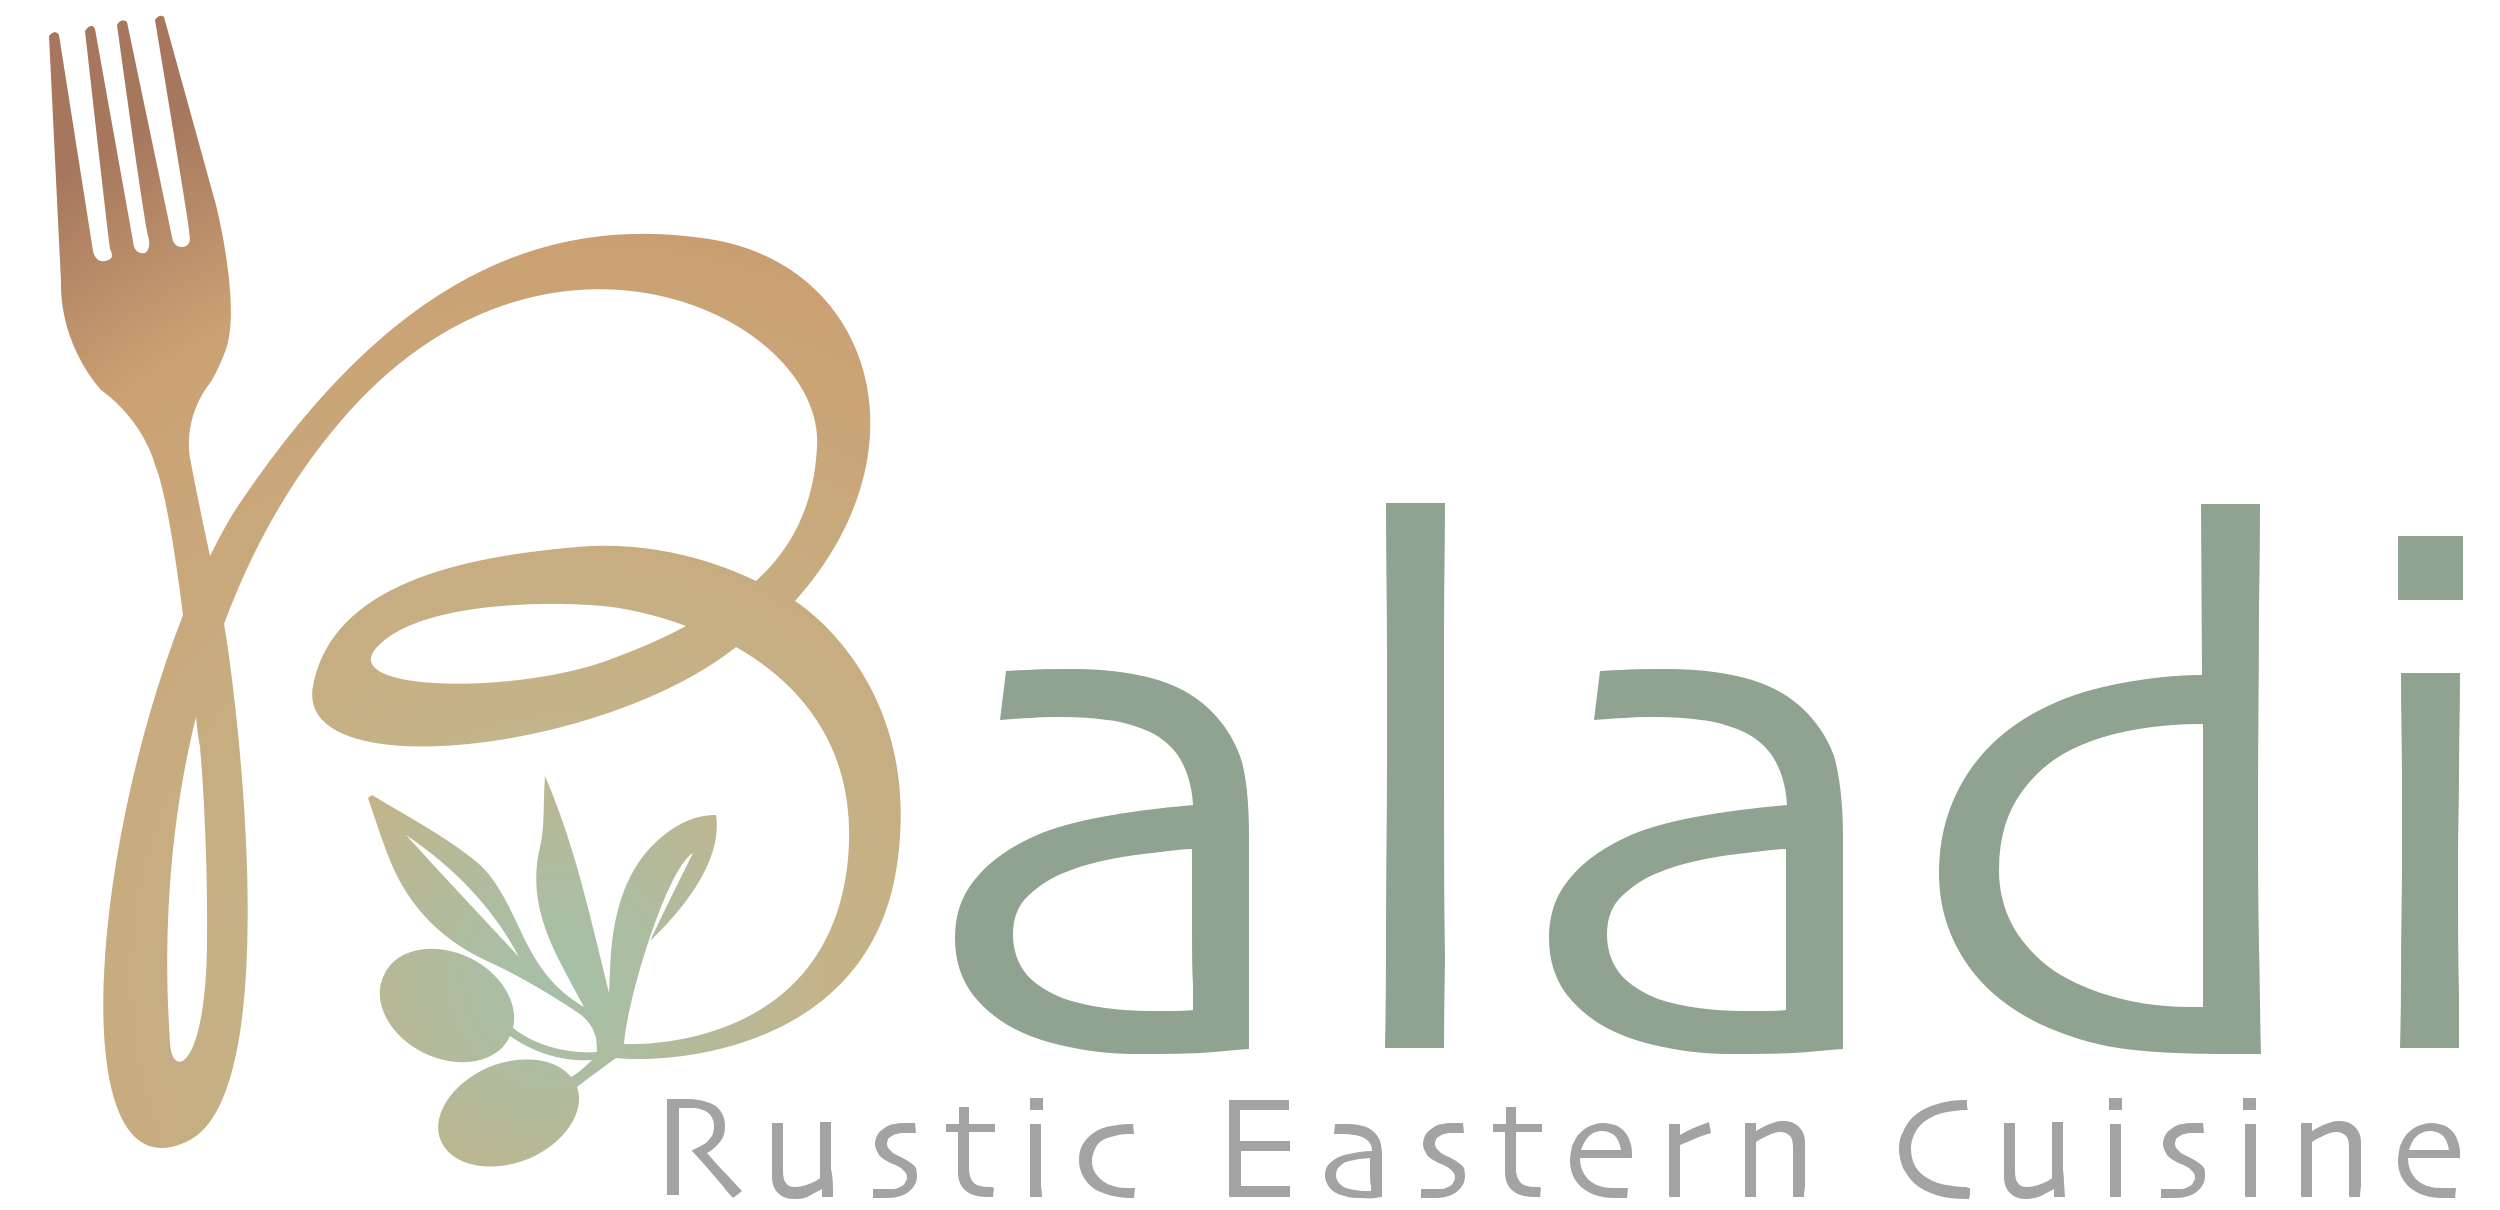 <?xml version="1.0" encoding="UTF-8"?> <svg xmlns="http://www.w3.org/2000/svg" xmlns:xlink="http://www.w3.org/1999/xlink" version="1.1" id="Layer_1" x="0px" y="0px" width="250px" height="121px" viewBox="0 0 250 121" style="enable-background:new 0 0 250 121;" xml:space="preserve"> <style type="text/css"> .st0{fill:#8FA390;} .st1{fill:url(#SVGID_1_);} .st2{fill:#A4A3A2;} </style> <g> <path class="st0" d="M124.9,83.7c0,6.1,0,11.1,0,15c0,3.9,0,5.9,0,6.2c-0.2,0-1.4,0.1-3.5,0.3c-2.1,0.2-4.7,0.2-7.9,0.2 c-2,0-4.1-0.2-6.1-0.6c-2.1-0.4-3.8-0.9-5.3-1.6c-2-0.9-3.6-2.2-4.8-3.7c-1.2-1.6-1.8-3.5-1.8-5.7c0-2.4,0.7-4.4,2.2-6.1 c1.4-1.7,3.5-3.1,6-4.2c1.6-0.7,3.8-1.3,6.4-1.8c2.7-0.5,5.7-0.9,9.2-1.2c-0.1-1.9-0.6-3.5-1.4-4.8c-0.8-1.2-2-2.2-3.6-2.8 c-1.1-0.4-2.3-0.8-3.6-0.9c-1.3-0.2-2.9-0.3-4.7-0.3c-1.1,0-2.1,0-2.8,0.1c-0.8,0-1.8,0.1-3.2,0.2l0.6-4.9c0.4,0,1.1-0.1,2.2-0.1 c1.1-0.1,2.6-0.1,4.5-0.1c2.9,0,5.5,0.3,7.8,0.9c2.3,0.6,4.2,1.6,5.7,3c1.4,1.3,2.5,2.9,3.2,4.8C124.6,77.3,124.9,80.1,124.9,83.7z M119.2,92.6c0-0.8,0-1.9,0-3.2c0-1.3,0-2.8,0-4.5c-1.1,0-3,0.3-5.7,0.6c-2.7,0.4-5,0.9-6.9,1.7c-1.4,0.5-2.6,1.3-3.7,2.3 c-1.1,1-1.6,2.3-1.6,3.9c0,1.7,0.5,3,1.4,4.1c0.9,1,2.2,1.8,3.8,2.4c1.2,0.4,2.6,0.7,4,0.9c1.5,0.2,3,0.3,4.7,0.3 c0.5,0,1.1,0,1.8,0c0.7,0,1.5,0,2.3-0.1c0-0.2,0-1,0-2.5C119.2,97,119.2,95.1,119.2,92.6z"></path> <path class="st0" d="M144.4,104.8h-5.9c0-0.3,0.1-3.9,0.1-10.9c0-6.9,0.1-12.7,0.1-17.3c0-2.9,0-6.7,0-11.2c0-4.5-0.1-9.5-0.1-15.1 h5.9c0,3.8-0.1,8.2-0.1,13.2s0,9.2,0,12.7c0,7.5,0,14.1,0.1,19.7C144.4,101.6,144.4,104.5,144.4,104.8z"></path> <path class="st0" d="M184.3,83.7c0,6.1,0,11.1,0,15c0,3.9,0,5.9,0,6.2c-0.2,0-1.4,0.1-3.5,0.3c-2.1,0.2-4.7,0.2-7.9,0.2 c-2,0-4.1-0.2-6.1-0.6c-2.1-0.4-3.8-0.9-5.3-1.6c-2-0.9-3.6-2.2-4.8-3.7c-1.2-1.6-1.8-3.5-1.8-5.7c0-2.4,0.7-4.4,2.2-6.1 c1.4-1.7,3.5-3.1,6-4.2c1.6-0.7,3.8-1.3,6.4-1.8c2.7-0.5,5.7-0.9,9.2-1.2c-0.1-1.9-0.6-3.5-1.4-4.8c-0.8-1.2-2-2.2-3.6-2.8 c-1.1-0.4-2.3-0.8-3.6-0.9c-1.3-0.2-2.9-0.3-4.7-0.3c-1.1,0-2.1,0-2.8,0.1c-0.8,0-1.8,0.1-3.2,0.2l0.6-4.9c0.4,0,1.1-0.1,2.2-0.1 c1.1-0.1,2.6-0.1,4.5-0.1c2.9,0,5.5,0.3,7.8,0.9c2.3,0.6,4.2,1.6,5.7,3c1.4,1.3,2.5,2.9,3.2,4.8C183.9,77.3,184.3,80.1,184.3,83.7z M178.6,92.6c0-0.8,0-1.9,0-3.2c0-1.3,0-2.8,0-4.5c-1.1,0-3,0.3-5.7,0.6c-2.7,0.4-5,0.9-6.9,1.7c-1.4,0.5-2.6,1.3-3.7,2.3 c-1.1,1-1.6,2.3-1.6,3.9c0,1.7,0.5,3,1.4,4.1c0.9,1,2.2,1.8,3.7,2.4c1.2,0.4,2.6,0.7,4,0.9c1.5,0.2,3,0.3,4.7,0.3 c0.5,0,1.1,0,1.8,0c0.7,0,1.5,0,2.3-0.1c0-0.2,0-1,0-2.5C178.6,97,178.6,95.1,178.6,92.6z"></path> <path class="st0" d="M226.1,105.4c-0.1,0-0.6,0-1.4,0c-0.8,0-1.4,0-1.9,0c-4.7,0-8.3-0.2-11-0.6c-2.6-0.4-5.2-1.2-7.8-2.4 c-3.3-1.6-5.8-3.7-7.5-6.3c-1.7-2.6-2.6-5.5-2.6-8.8c0-3.8,1-7.1,2.9-10c1.9-2.9,4.7-5.2,8.2-6.8c2.1-1,4.5-1.7,7.2-2.2 c2.7-0.5,5.4-0.8,8-0.8l-0.1-17.1h5.9c0,0.5,0,4-0.1,10.4c0,6.4-0.1,12.9-0.1,19.6c0,5.2,0,9.9,0.1,14.2 C226,98.7,226,102.3,226.1,105.4z M220.3,79.3c0-1,0-2.1,0-3.3c0-1.2,0-2.4,0-3.6c-2.5,0-4.8,0.2-7,0.6c-2.2,0.4-4.1,1-5.6,1.7 c-2.5,1.1-4.4,2.8-5.8,4.9c-1.4,2.1-2,4.6-2,7.4c0,2.5,0.7,4.7,2,6.6c1.3,1.8,2.9,3.3,4.9,4.3c1.7,0.9,3.6,1.6,5.8,2.1 c2.1,0.5,4.4,0.7,6.7,0.7c0.2,0,0.3,0,0.5,0c0.1,0,0.3,0,0.5,0c0-0.2,0-2.1,0-5.5C220.3,91.7,220.3,86.4,220.3,79.3z"></path> <path class="st0" d="M246.3,60h-6.5v-6.4h6.5V60z M245.9,104.8h-5.9c0-0.4,0.1-2.8,0.1-7.3c0-4.5,0.1-8.2,0.1-11.1 c0-2.5,0-5.4,0-8.4s-0.1-6.6-0.1-10.7h5.9c0,3.6-0.1,6.9-0.1,10c0,3.1-0.1,5.9-0.1,8.3c0,5.8,0,10.4,0.1,13.9 C245.9,102.9,245.9,104.7,245.9,104.8z"></path> </g> <radialGradient id="SVGID_1_" cx="56.224" cy="97.604" r="94.496" gradientUnits="userSpaceOnUse"> <stop offset="8.073434e-08" style="stop-color:#A6BFA7"></stop> <stop offset="9.341128e-02" style="stop-color:#ACBDA1"></stop> <stop offset="0.218" style="stop-color:#BBB792"></stop> <stop offset="0.282" style="stop-color:#C5B388"></stop> <stop offset="0.774" style="stop-color:#CBA173"></stop> <stop offset="1" style="stop-color:#A6775D"></stop> </radialGradient> <path class="st1" d="M79.5,60.1c13.6-15.2,7.6-33.7-8.6-36.2C54.6,21.4,39.4,27.6,24.2,50C23,51.7,22,53.6,21,55.6 c-1.2-5.5-1.9-9.3-2-9.8c-0.3-1.8-0.1-4.8,2-7.5c0.4-0.5,1.5-2.9,1.7-3.7c1.3-4.6-1.1-14.1-1.1-14.1L16.4,1.7 C15.9,1.3,15.5,2,15.5,2s3.4,20.5,3.4,21c0,0.5,0.4,1.5-0.6,1.7c-1,0.1-1.1-1-1.1-1L12.7,2.2c-0.6-0.5-1,0.3-1,0.3 s2.7,19.8,3.1,21.1c0.4,1.3-0.3,1.7-0.3,1.7c-1.2,0.2-1.2-1.2-1.2-1.2L9.5,2.9c-0.4-0.8-1,0.2-1,0.2s2.4,21.5,2.5,21.8 c0.1,0.3,0.6,1-0.5,1.2c-1,0.2-1.2-1-1.2-1L5.9,3.5c-0.4-0.7-1,0.1-1,0.1l1.2,24.6c-0.1,6.5,4,10.8,4,10.8c4.4,3.2,5.4,7.5,5.4,7.5 c0.9,2.1,1.9,7.8,2.8,15c-9.7,24.9-11.7,58.6,0.5,52.6c10.3-5,4.3-48.3,3.6-51.7c2.6-7,6.3-14,11.6-20.2 c20.4-24.1,48.5-10.5,47.7,2.5C81.4,50.8,79,55,75.6,58.1c-3.5-1.7-10.1-4.1-17.9-3.4c-11.6,1-24.5,3.7-26.4,13.9 c-1.9,10.1,29,6.7,42.3-3.9c6.3,3.6,12.2,10,11.2,21.2c-1.9,19.7-22.4,18.5-22.4,18.5c0.3-4.5,4.3-17.6,6.9-19.1 c-1.4,2.8-2.8,5.6-4.3,8.8c4.5-4.3,7.2-8.8,6.6-12.6c-2,0-3.7,0.8-5.2,2c-3.4,2.7-4.7,6.6-5.2,10.7c-0.2,1.7-0.2,3.4-0.3,5.1 c-1.8-7.2-3.3-14.5-6.4-21.7c-0.2,2.7,0,5-0.5,7.1c-1,4.2,0.1,7.8,2,11.5c0.7,1.4,1.5,2.8,2.4,4.5c-3.1-1.8-4.7-4.2-6.1-7.1 c-1.2-2.5-2.4-5.4-4.4-7.2c-3.2-2.7-7.1-4.7-10.7-6.9c-0.1,0.1-0.3,0.2-0.4,0.3c0.6,1.7,1.1,3.4,1.8,5.2c1.8,5.1,5.1,8.8,10.1,11.1 c3.1,1.4,6.1,3.2,9,5.1c0.9,0.6,1.6,1.4,1.9,2.6c0,0,0.1,0.8,0.1,1.4c0,0-4.7,0.5-8.4-2.4c0.6-2.5-1.2-5.5-4.3-7 c-3.5-1.7-7.4-1-8.6,1.7c-1.3,2.6,0.5,6.1,4,7.8c3.5,1.7,7.4,1,8.6-1.7c0,0,0,0,0,0c1,0.7,4.1,2.7,8.2,2.4c-1,1-1.7,1.5-2.1,1.7 c-1.5-1.9-4.9-2.3-8.2-1c-3.7,1.6-5.9,4.9-4.8,7.4c1.1,2.5,4.9,3.3,8.7,1.8c3.6-1.5,5.8-4.7,4.9-7.2c1-0.8,3.9-2.9,3.9-2.9 c5.6,0.6,25.4-0.8,28.1-19.3S79.5,60.1,79.5,60.1z M20.7,94.2C20.6,107,17.2,108,17,104.3c-0.1-2.3-1.4-16.5,2.6-32.6 c0.1,1,0.2,2,0.4,3C20,74.7,20.8,83.2,20.7,94.2z M61.4,65.8c-9.3,3.7-28.2,3.5-23.6-1.2c4.5-4.7,18.7-4.5,23.4-3.9 c1.4,0.2,4.2,0.7,7.4,1.9C66.2,63.9,63.8,64.9,61.4,65.8z M40.6,83.5c4.7,3.2,8.6,7.1,11.3,12.2C48.1,91.6,44.3,87.6,40.6,83.5z"></path> <g> <path class="st2" d="M74.2,119.1l-0.9,0.7c-0.1-0.1-0.5-0.5-1.1-1.3c-0.6-0.7-1.6-1.9-3-3.4l0-0.1c0.2,0,0.4-0.2,0.7-0.3 c0.3-0.2,0.6-0.3,0.8-0.5c0.2-0.2,0.3-0.4,0.5-0.6c0.1-0.2,0.2-0.6,0.2-1c0-0.4-0.1-0.7-0.3-1c-0.2-0.3-0.5-0.5-0.8-0.6 c-0.3-0.1-0.6-0.2-0.9-0.2c-0.3,0-0.6,0-0.9,0c-0.2,0-0.3,0-0.4,0c-0.1,0-0.2,0-0.2,0c0,0.9,0,1.7,0,2.4s0,1.2,0,1.5 c0,0.7,0,1.6,0,2.7c0,1.1,0,1.8,0,2.1h-1.2c0-0.3,0-0.8,0-1.7c0-0.8,0-1.9,0-3.1c0-0.2,0-0.7,0-1.3c0-0.6,0-1.8,0-3.5 c0,0,0.3,0,0.7,0c0.4,0,0.8,0,1.2,0c0.4,0,0.8,0,1.2,0.1c0.4,0,0.8,0.2,1.2,0.3c0.5,0.2,0.9,0.5,1.1,0.9c0.3,0.4,0.4,0.9,0.4,1.4 c0,0.7-0.2,1.3-0.6,1.7c-0.4,0.5-0.8,0.8-1.2,1v0c0.7,0.8,1.4,1.6,2.2,2.4C73.7,118.6,74.2,119.1,74.2,119.1z"></path> <path class="st2" d="M83.3,119.7h-1.1v-0.8l0,0c-0.3,0.2-0.8,0.4-1.3,0.7s-1,0.3-1.5,0.3c-0.7,0-1.2-0.2-1.6-0.6 c-0.4-0.4-0.6-0.9-0.6-1.7c0-0.4,0-0.8,0-1.4c0-0.5,0-0.9,0-1.2c0-0.4,0-1,0-1.6c0-0.6,0-1,0-1.1h1.1c0,0.1,0,0.4,0,1 c0,0.6,0,1.1,0,1.5c0,0.3,0,0.7,0,1.2c0,0.5,0,0.8,0,1.1c0,0.6,0.1,1,0.3,1.2c0.2,0.3,0.5,0.4,0.9,0.4c0.4,0,0.9-0.1,1.4-0.3 c0.5-0.2,0.9-0.4,1.1-0.6c0-0.1,0-0.3,0-0.8c0-0.5,0-1.1,0-1.8c0-0.5,0-1.1,0-1.8c0-0.7,0-1.1,0-1.2h1.1c0,0.1,0,0.4,0,0.8 c0,0.5,0,1.2,0,2.3c0,0.6,0,1.2,0,1.6C83.3,117.7,83.3,118.5,83.3,119.7z"></path> <path class="st2" d="M91.7,117.6c0,0.4-0.1,0.7-0.3,1s-0.4,0.5-0.7,0.7c-0.3,0.2-0.6,0.3-1,0.4c-0.4,0.1-0.8,0.1-1.3,0.1 c-0.2,0-0.5,0-0.7,0c-0.3,0-0.4,0-0.4,0l0-0.9c0,0,0.2,0,0.5,0c0.3,0,0.6,0,0.9,0c0.2,0,0.4,0,0.6,0c0.3,0,0.5-0.1,0.7-0.2 c0.2-0.1,0.4-0.2,0.5-0.4s0.2-0.3,0.2-0.6c0-0.2-0.1-0.4-0.2-0.5c-0.1-0.1-0.2-0.2-0.4-0.4c-0.2-0.1-0.5-0.3-0.8-0.4 c-0.3-0.1-0.6-0.3-0.8-0.4c-0.3-0.2-0.6-0.4-0.7-0.7c-0.2-0.3-0.3-0.6-0.3-0.9s0.1-0.7,0.3-1c0.2-0.3,0.5-0.5,0.8-0.7 c0.3-0.2,0.6-0.3,0.9-0.3c0.3-0.1,0.7-0.1,1-0.1c0.3,0,0.5,0,0.7,0c0.2,0,0.3,0,0.3,0l0.1,1c0,0-0.2,0-0.4,0c-0.3,0-0.6,0-0.9,0 c-0.2,0-0.4,0-0.6,0.1c-0.2,0-0.4,0.1-0.5,0.2c-0.2,0.1-0.4,0.2-0.4,0.4c-0.1,0.1-0.1,0.3-0.1,0.4c0,0.2,0.1,0.4,0.2,0.5 c0.1,0.1,0.3,0.3,0.4,0.4c0.2,0.1,0.5,0.3,0.8,0.4c0.3,0.2,0.6,0.3,0.7,0.4c0.3,0.2,0.6,0.4,0.8,0.7 C91.6,116.9,91.7,117.2,91.7,117.6z"></path> <path class="st2" d="M99.4,118.8l-0.1,0.9c0,0-0.1,0-0.2,0c-0.1,0-0.2,0-0.3,0c-1,0-1.7-0.2-2.2-0.6s-0.8-1-0.8-1.9 c0-0.5,0-1.1,0-1.7c0-0.6,0-1.4,0-2.3h-1.2v-0.8h1.3v-1.7h1v1.7h2.6v0.8h-2.6c0,0.1,0,0.4,0,0.9c0,0.5,0,0.9,0,1.1 c0,0.2,0,0.5,0,0.7c0,0.3,0,0.6,0,1c0,0.6,0.2,1.1,0.5,1.4c0.3,0.3,0.9,0.4,1.6,0.4c0.1,0,0.2,0,0.3,0 C99.2,118.8,99.3,118.8,99.4,118.8z"></path> <path class="st2" d="M104.2,111H103v-1.2h1.3V111z M104.2,119.7H103c0-0.1,0-0.6,0-1.4c0-0.9,0-1.6,0-2.2c0-0.5,0-1,0-1.6 c0-0.6,0-1.3,0-2.1h1.1c0,0.7,0,1.3,0,1.9c0,0.6,0,1.1,0,1.6c0,1.1,0,2,0,2.7C104.2,119.3,104.2,119.7,104.2,119.7z"></path> <path class="st2" d="M113.5,118.8l-0.1,1c0,0-0.1,0-0.2,0c-0.1,0-0.2,0-0.2,0c-0.6,0-1.2-0.1-1.7-0.2c-0.5-0.1-1-0.3-1.5-0.5 c-0.6-0.3-1-0.7-1.4-1.3c-0.3-0.5-0.5-1.1-0.5-1.8c0-0.6,0.1-1.1,0.4-1.6c0.3-0.5,0.7-0.9,1.2-1.2c0.4-0.3,1-0.5,1.6-0.6 s1.2-0.2,1.9-0.2c0.1,0,0.1,0,0.2,0c0.1,0,0.1,0,0.1,0l0.1,1c0,0-0.1,0-0.1,0s-0.1,0-0.1,0c-0.5,0-1,0-1.4,0.1 c-0.4,0.1-0.7,0.2-1.1,0.3c-0.5,0.2-0.9,0.5-1.1,0.9s-0.4,0.9-0.4,1.3c0,0.6,0.1,1,0.4,1.4s0.6,0.7,1,0.9c0.3,0.2,0.7,0.3,1.1,0.4 c0.4,0.1,0.9,0.1,1.3,0.1c0.1,0,0.2,0,0.3,0C113.4,118.8,113.4,118.8,113.5,118.8z"></path> <path class="st2" d="M129.1,119.7c0,0-0.4,0-1,0c-0.6,0-1.3,0-2.2,0c-0.6,0-1.2,0-1.7,0c-0.5,0-0.9,0-1.3,0c0-0.3,0-0.9,0-1.8 s0-1.9,0-2.9c0-0.5,0-1.3,0-2.2c0-0.9,0-1.8,0-2.8c0.3,0,0.8,0,1.3,0c0.5,0,1,0,1.6,0c0.9,0,1.7,0,2.2,0c0.6,0,0.9,0,0.9,0v1 c0,0-0.3,0-0.9,0c-0.6,0-1.2,0-2.1,0c-0.4,0-0.7,0-1.1,0c-0.3,0-0.6,0-0.8,0c0,0.5,0,1.1,0,1.6c0,0.5,0,1.1,0,1.5 c0.2,0,0.5,0,0.8,0c0.3,0,0.6,0,0.8,0c0.8,0,1.6,0,2.3,0c0.7,0,1,0,1.1,0v1c0,0-0.4,0-1.2,0s-1.4,0-2.1,0c-0.2,0-0.5,0-0.8,0 c-0.3,0-0.6,0-0.8,0c0,0.9,0,1.6,0,2.2c0,0.5,0,1,0,1.3c0.3,0,0.6,0,1,0c0.4,0,0.8,0,1.3,0c0.7,0,1.3,0,1.8,0c0.5,0,0.8,0,0.8,0 V119.7z"></path> <path class="st2" d="M138.2,115.6c0,1.2,0,2.2,0,2.9c0,0.8,0,1.2,0,1.2c0,0-0.3,0-0.7,0.1s-0.9,0-1.5,0c-0.4,0-0.8,0-1.2-0.1 c-0.4-0.1-0.7-0.2-1-0.3c-0.4-0.2-0.7-0.4-0.9-0.7c-0.2-0.3-0.4-0.7-0.4-1.1c0-0.5,0.1-0.9,0.4-1.2s0.7-0.6,1.2-0.8 c0.3-0.1,0.7-0.2,1.3-0.3c0.5-0.1,1.1-0.2,1.8-0.2c0-0.4-0.1-0.7-0.3-0.9c-0.2-0.2-0.4-0.4-0.7-0.5c-0.2-0.1-0.4-0.1-0.7-0.2 c-0.3,0-0.6-0.1-0.9-0.1c-0.2,0-0.4,0-0.6,0c-0.2,0-0.4,0-0.6,0l0.1-1c0.1,0,0.2,0,0.4,0c0.2,0,0.5,0,0.9,0c0.6,0,1.1,0.1,1.5,0.2 c0.4,0.1,0.8,0.3,1.1,0.6c0.3,0.3,0.5,0.6,0.6,0.9C138.1,114.4,138.2,114.9,138.2,115.6z M137,117.3c0-0.2,0-0.4,0-0.6 c0-0.3,0-0.5,0-0.9c-0.2,0-0.6,0.1-1.1,0.1c-0.5,0.1-1,0.2-1.3,0.3c-0.3,0.1-0.5,0.3-0.7,0.5c-0.2,0.2-0.3,0.5-0.3,0.8 c0,0.3,0.1,0.6,0.3,0.8c0.2,0.2,0.4,0.4,0.7,0.5c0.2,0.1,0.5,0.1,0.8,0.2c0.3,0,0.6,0.1,0.9,0.1c0.1,0,0.2,0,0.4,0 c0.1,0,0.3,0,0.4,0c0,0,0-0.2,0-0.5C137,118.2,137,117.8,137,117.3z"></path> <path class="st2" d="M146.5,117.6c0,0.4-0.1,0.7-0.3,1s-0.4,0.5-0.7,0.7c-0.3,0.2-0.6,0.3-1,0.4c-0.4,0.1-0.8,0.1-1.3,0.1 c-0.2,0-0.5,0-0.7,0c-0.3,0-0.4,0-0.4,0l0-0.9c0,0,0.2,0,0.5,0c0.3,0,0.6,0,0.9,0c0.2,0,0.4,0,0.6,0c0.3,0,0.5-0.1,0.7-0.2 c0.2-0.1,0.4-0.2,0.5-0.4c0.1-0.2,0.2-0.3,0.2-0.6c0-0.2-0.1-0.4-0.2-0.5c-0.1-0.1-0.2-0.2-0.4-0.4c-0.2-0.1-0.5-0.3-0.8-0.4 c-0.3-0.1-0.6-0.3-0.8-0.4c-0.3-0.2-0.6-0.4-0.7-0.7c-0.2-0.3-0.3-0.6-0.3-0.9s0.1-0.7,0.3-1c0.2-0.3,0.5-0.5,0.8-0.7 c0.3-0.2,0.6-0.3,0.9-0.3c0.3-0.1,0.7-0.1,1-0.1c0.3,0,0.5,0,0.7,0c0.2,0,0.3,0,0.3,0l0.1,1c0,0-0.2,0-0.4,0c-0.3,0-0.6,0-0.9,0 c-0.2,0-0.4,0-0.6,0.1c-0.2,0-0.4,0.1-0.5,0.2c-0.2,0.1-0.4,0.2-0.4,0.4c-0.1,0.1-0.1,0.3-0.1,0.4c0,0.2,0.1,0.4,0.2,0.5 c0.1,0.1,0.3,0.3,0.4,0.4c0.2,0.1,0.5,0.3,0.8,0.4c0.3,0.2,0.6,0.3,0.7,0.4c0.3,0.2,0.6,0.4,0.8,0.7 C146.4,116.9,146.5,117.2,146.5,117.6z"></path> <path class="st2" d="M154.1,118.8l-0.1,0.9c0,0-0.1,0-0.2,0c-0.1,0-0.2,0-0.3,0c-1,0-1.7-0.2-2.2-0.6c-0.5-0.4-0.8-1-0.8-1.9 c0-0.5,0-1.1,0-1.7c0-0.6,0-1.4,0-2.3h-1.2v-0.8h1.3v-1.7h1v1.7h2.6v0.8h-2.6c0,0.1,0,0.4,0,0.9c0,0.5,0,0.9,0,1.1 c0,0.2,0,0.5,0,0.7c0,0.3,0,0.6,0,1c0,0.6,0.2,1.1,0.5,1.4c0.3,0.3,0.9,0.4,1.6,0.4c0.1,0,0.2,0,0.3,0 C154,118.8,154.1,118.8,154.1,118.8z"></path> <path class="st2" d="M163.2,115.8H158c0,0.5,0.1,1,0.3,1.4c0.2,0.4,0.5,0.8,1,1.1c0.3,0.2,0.6,0.3,1,0.4c0.4,0.1,0.8,0.1,1.3,0.1 c0.3,0,0.5,0,0.8,0c0.2,0,0.4,0,0.4,0l-0.1,1c0,0-0.2,0-0.4,0c-0.2,0-0.5,0-0.8,0c-0.8,0-1.4-0.1-2-0.3c-0.6-0.2-1-0.5-1.4-0.8 c-0.3-0.3-0.6-0.7-0.8-1.1c-0.2-0.5-0.3-1-0.3-1.5c0-0.5,0.1-1,0.2-1.5c0.2-0.4,0.4-0.9,0.7-1.2c0.3-0.3,0.6-0.6,1.1-0.8 s0.9-0.3,1.3-0.3c0.4,0,0.8,0.1,1.2,0.2c0.3,0.1,0.6,0.3,0.9,0.6c0.3,0.3,0.5,0.7,0.6,1.1C163.2,114.6,163.2,115.2,163.2,115.8z M162.1,115c-0.1-0.6-0.3-1.1-0.6-1.4c-0.3-0.3-0.8-0.5-1.3-0.5c-0.5,0-1,0.2-1.3,0.5s-0.6,0.8-0.8,1.4H162.1z"></path> <path class="st2" d="M171.1,113.3c-0.3,0.1-0.7,0.2-1.2,0.4c-0.5,0.2-1.2,0.5-1.9,0.8c0,0.1,0,0.3,0,0.7c0,0.4,0,0.8,0,1.2 c0,0.6,0,1.2,0,2c0,0.8,0,1.2,0,1.3h-1.1c0-0.1,0-0.4,0-0.8c0-0.5,0-1.2,0-2.3c0-0.4,0-1.1,0-1.9c0-0.8,0-1.6,0-2.3h1.1v1.1l0,0 c0.5-0.3,1.1-0.6,1.6-0.8c0.5-0.2,1-0.4,1.3-0.5L171.1,113.3z"></path> <path class="st2" d="M180.4,119.7h-1.1c0-0.1,0-0.6,0-1.3c0-0.8,0-1.2,0-1.4c0-0.3,0-0.6,0-1.1c0-0.5,0-0.8,0-1.1 c0-0.6-0.1-1-0.3-1.2c-0.2-0.2-0.5-0.4-1-0.4c-0.3,0-0.7,0.1-1.1,0.3c-0.4,0.2-0.9,0.4-1.3,0.7c0,0.1,0,0.3,0,0.9c0,0.5,0,1,0,1.4 c0,0.6,0,1.2,0,2c0,0.8,0,1.2,0,1.2h-1.1c0,0,0-0.3,0-0.9c0-0.6,0-1.4,0-2.5c0-0.5,0-1.1,0-1.8c0-0.7,0-1.4,0-2.2h1.1l0,0.8l0,0 c0.7-0.4,1.2-0.7,1.7-0.8c0.4-0.2,0.8-0.2,1.1-0.2c0.6,0,1.1,0.2,1.5,0.6c0.4,0.4,0.6,0.9,0.6,1.6c0,0.6,0,1.1,0,1.6 c0,0.4,0,0.8,0,1.1c0,0.4,0,1,0,1.6C180.4,119.3,180.4,119.7,180.4,119.7z"></path> <path class="st2" d="M197,118.8c0,0,0,0.2,0,0.4c0,0.2,0,0.4-0.1,0.7c0,0-0.1,0-0.1,0c0,0-0.1,0-0.1,0c-1.2,0-2.2-0.1-3.1-0.4 c-0.9-0.3-1.7-0.7-2.3-1.3c-0.4-0.4-0.7-0.9-1-1.4c-0.2-0.5-0.4-1.2-0.4-1.9c0-0.6,0.1-1.2,0.4-1.7c0.2-0.5,0.5-1,0.9-1.4 c0.6-0.6,1.3-1,2.2-1.3c0.9-0.3,1.9-0.5,3-0.5c0.1,0,0.1,0,0.2,0c0.1,0,0.1,0,0.1,0c0,0.1,0,0.2,0,0.4c0,0.2,0,0.4,0.1,0.6 c0,0-0.1,0-0.1,0c0,0-0.1,0-0.1,0c-0.6,0-1.2,0.1-1.9,0.2c-0.6,0.1-1.2,0.3-1.7,0.6c-0.6,0.3-1.1,0.8-1.4,1.3 c-0.3,0.5-0.5,1.1-0.5,1.7c0,0.6,0.1,1.2,0.4,1.8c0.3,0.5,0.8,1,1.4,1.3c0.5,0.3,1.1,0.5,1.7,0.6c0.6,0.1,1.3,0.2,1.9,0.2 c0,0,0.1,0,0.1,0C196.8,118.8,196.9,118.8,197,118.8z"></path> <path class="st2" d="M206.5,119.7h-1.1v-0.8l0,0c-0.3,0.2-0.8,0.4-1.3,0.7c-0.5,0.2-1,0.3-1.5,0.3c-0.7,0-1.2-0.2-1.6-0.6 c-0.4-0.4-0.6-0.9-0.6-1.7c0-0.4,0-0.8,0-1.4c0-0.5,0-0.9,0-1.2c0-0.4,0-1,0-1.6c0-0.6,0-1,0-1.1h1.1c0,0.1,0,0.4,0,1 c0,0.6,0,1.1,0,1.5c0,0.3,0,0.7,0,1.2c0,0.5,0,0.8,0,1.1c0,0.6,0.1,1,0.3,1.2c0.2,0.3,0.5,0.4,0.9,0.4c0.4,0,0.9-0.1,1.4-0.3 s0.9-0.4,1.1-0.6c0-0.1,0-0.3,0-0.8c0-0.5,0-1.1,0-1.8c0-0.5,0-1.1,0-1.8c0-0.7,0-1.1,0-1.2h1.1c0,0.1,0,0.4,0,0.8 c0,0.5,0,1.2,0,2.3c0,0.6,0,1.2,0,1.6C206.4,117.7,206.4,118.5,206.5,119.7z"></path> <path class="st2" d="M212.2,111h-1.3v-1.2h1.3V111z M212.1,119.7h-1.1c0-0.1,0-0.6,0-1.4c0-0.9,0-1.6,0-2.2c0-0.5,0-1,0-1.6 c0-0.6,0-1.3,0-2.1h1.1c0,0.7,0,1.3,0,1.9c0,0.6,0,1.1,0,1.6c0,1.1,0,2,0,2.7C212.1,119.3,212.1,119.7,212.1,119.7z"></path> <path class="st2" d="M220.5,117.6c0,0.4-0.1,0.7-0.3,1s-0.4,0.5-0.7,0.7c-0.3,0.2-0.6,0.3-1,0.4c-0.4,0.1-0.8,0.1-1.3,0.1 c-0.2,0-0.5,0-0.7,0c-0.3,0-0.4,0-0.4,0l0-0.9c0,0,0.2,0,0.5,0c0.3,0,0.6,0,0.9,0c0.2,0,0.4,0,0.6,0c0.3,0,0.5-0.1,0.7-0.2 c0.2-0.1,0.4-0.2,0.5-0.4c0.1-0.2,0.2-0.3,0.2-0.6c0-0.2-0.1-0.4-0.2-0.5c-0.1-0.1-0.2-0.2-0.4-0.4c-0.2-0.1-0.5-0.3-0.8-0.4 c-0.3-0.1-0.6-0.3-0.8-0.4c-0.3-0.2-0.6-0.4-0.7-0.7c-0.2-0.3-0.3-0.6-0.3-0.9s0.1-0.7,0.3-1c0.2-0.3,0.5-0.5,0.8-0.7 c0.3-0.2,0.6-0.3,0.9-0.3c0.3-0.1,0.7-0.1,1-0.1c0.3,0,0.5,0,0.7,0c0.2,0,0.3,0,0.3,0l0.1,1c0,0-0.2,0-0.4,0c-0.3,0-0.6,0-0.9,0 c-0.2,0-0.4,0-0.6,0.1c-0.2,0-0.4,0.1-0.5,0.2c-0.2,0.1-0.4,0.2-0.4,0.4c-0.1,0.1-0.1,0.3-0.1,0.4c0,0.2,0.1,0.4,0.2,0.5 c0.1,0.1,0.3,0.3,0.4,0.4c0.2,0.1,0.5,0.3,0.8,0.4c0.3,0.2,0.6,0.3,0.7,0.4c0.3,0.2,0.6,0.4,0.8,0.7 C220.5,116.9,220.5,117.2,220.5,117.6z"></path> <path class="st2" d="M225.6,111h-1.3v-1.2h1.3V111z M225.6,119.7h-1.1c0-0.1,0-0.6,0-1.4c0-0.9,0-1.6,0-2.2c0-0.5,0-1,0-1.6 c0-0.6,0-1.3,0-2.1h1.1c0,0.7,0,1.3,0,1.9c0,0.6,0,1.1,0,1.6c0,1.1,0,2,0,2.7C225.6,119.3,225.6,119.7,225.6,119.7z"></path> <path class="st2" d="M236,119.7h-1.1c0-0.1,0-0.6,0-1.3c0-0.8,0-1.2,0-1.4c0-0.3,0-0.6,0-1.1c0-0.5,0-0.8,0-1.1 c0-0.6-0.1-1-0.3-1.2c-0.2-0.2-0.5-0.4-1-0.4c-0.3,0-0.7,0.1-1.1,0.3c-0.4,0.2-0.9,0.4-1.3,0.7c0,0.1,0,0.3,0,0.9s0,1,0,1.4 c0,0.6,0,1.2,0,2c0,0.8,0,1.2,0,1.2h-1.1c0,0,0-0.3,0-0.9c0-0.6,0-1.4,0-2.5c0-0.5,0-1.1,0-1.8c0-0.7,0-1.4,0-2.2h1.1l0,0.8l0,0 c0.7-0.4,1.2-0.7,1.7-0.8c0.4-0.2,0.8-0.2,1.1-0.2c0.6,0,1.1,0.2,1.5,0.6c0.4,0.4,0.6,0.9,0.6,1.6c0,0.6,0,1.1,0,1.6 c0,0.4,0,0.8,0,1.1c0,0.4,0,1,0,1.6C236,119.3,236,119.7,236,119.7z"></path> <path class="st2" d="M246,115.8h-5.2c0,0.5,0.1,1,0.3,1.4c0.2,0.4,0.5,0.8,1,1.1c0.3,0.2,0.6,0.3,1,0.4c0.4,0.1,0.8,0.1,1.3,0.1 c0.3,0,0.5,0,0.8,0c0.2,0,0.4,0,0.4,0l-0.1,1c0,0-0.2,0-0.4,0c-0.2,0-0.5,0-0.8,0c-0.8,0-1.4-0.1-2-0.3c-0.6-0.2-1-0.5-1.4-0.8 c-0.3-0.3-0.6-0.7-0.8-1.1c-0.2-0.5-0.3-1-0.3-1.5c0-0.5,0.1-1,0.2-1.5c0.2-0.4,0.4-0.9,0.7-1.2c0.3-0.3,0.6-0.6,1.1-0.8 s0.9-0.3,1.3-0.3c0.4,0,0.8,0.1,1.2,0.2c0.3,0.1,0.6,0.3,0.9,0.6c0.3,0.3,0.5,0.7,0.6,1.1C246,114.6,246,115.2,246,115.8z M244.9,115c-0.1-0.6-0.3-1.1-0.6-1.4c-0.3-0.3-0.8-0.5-1.3-0.5c-0.5,0-1,0.2-1.3,0.5c-0.4,0.3-0.6,0.8-0.8,1.4H244.9z"></path> </g> </svg> 